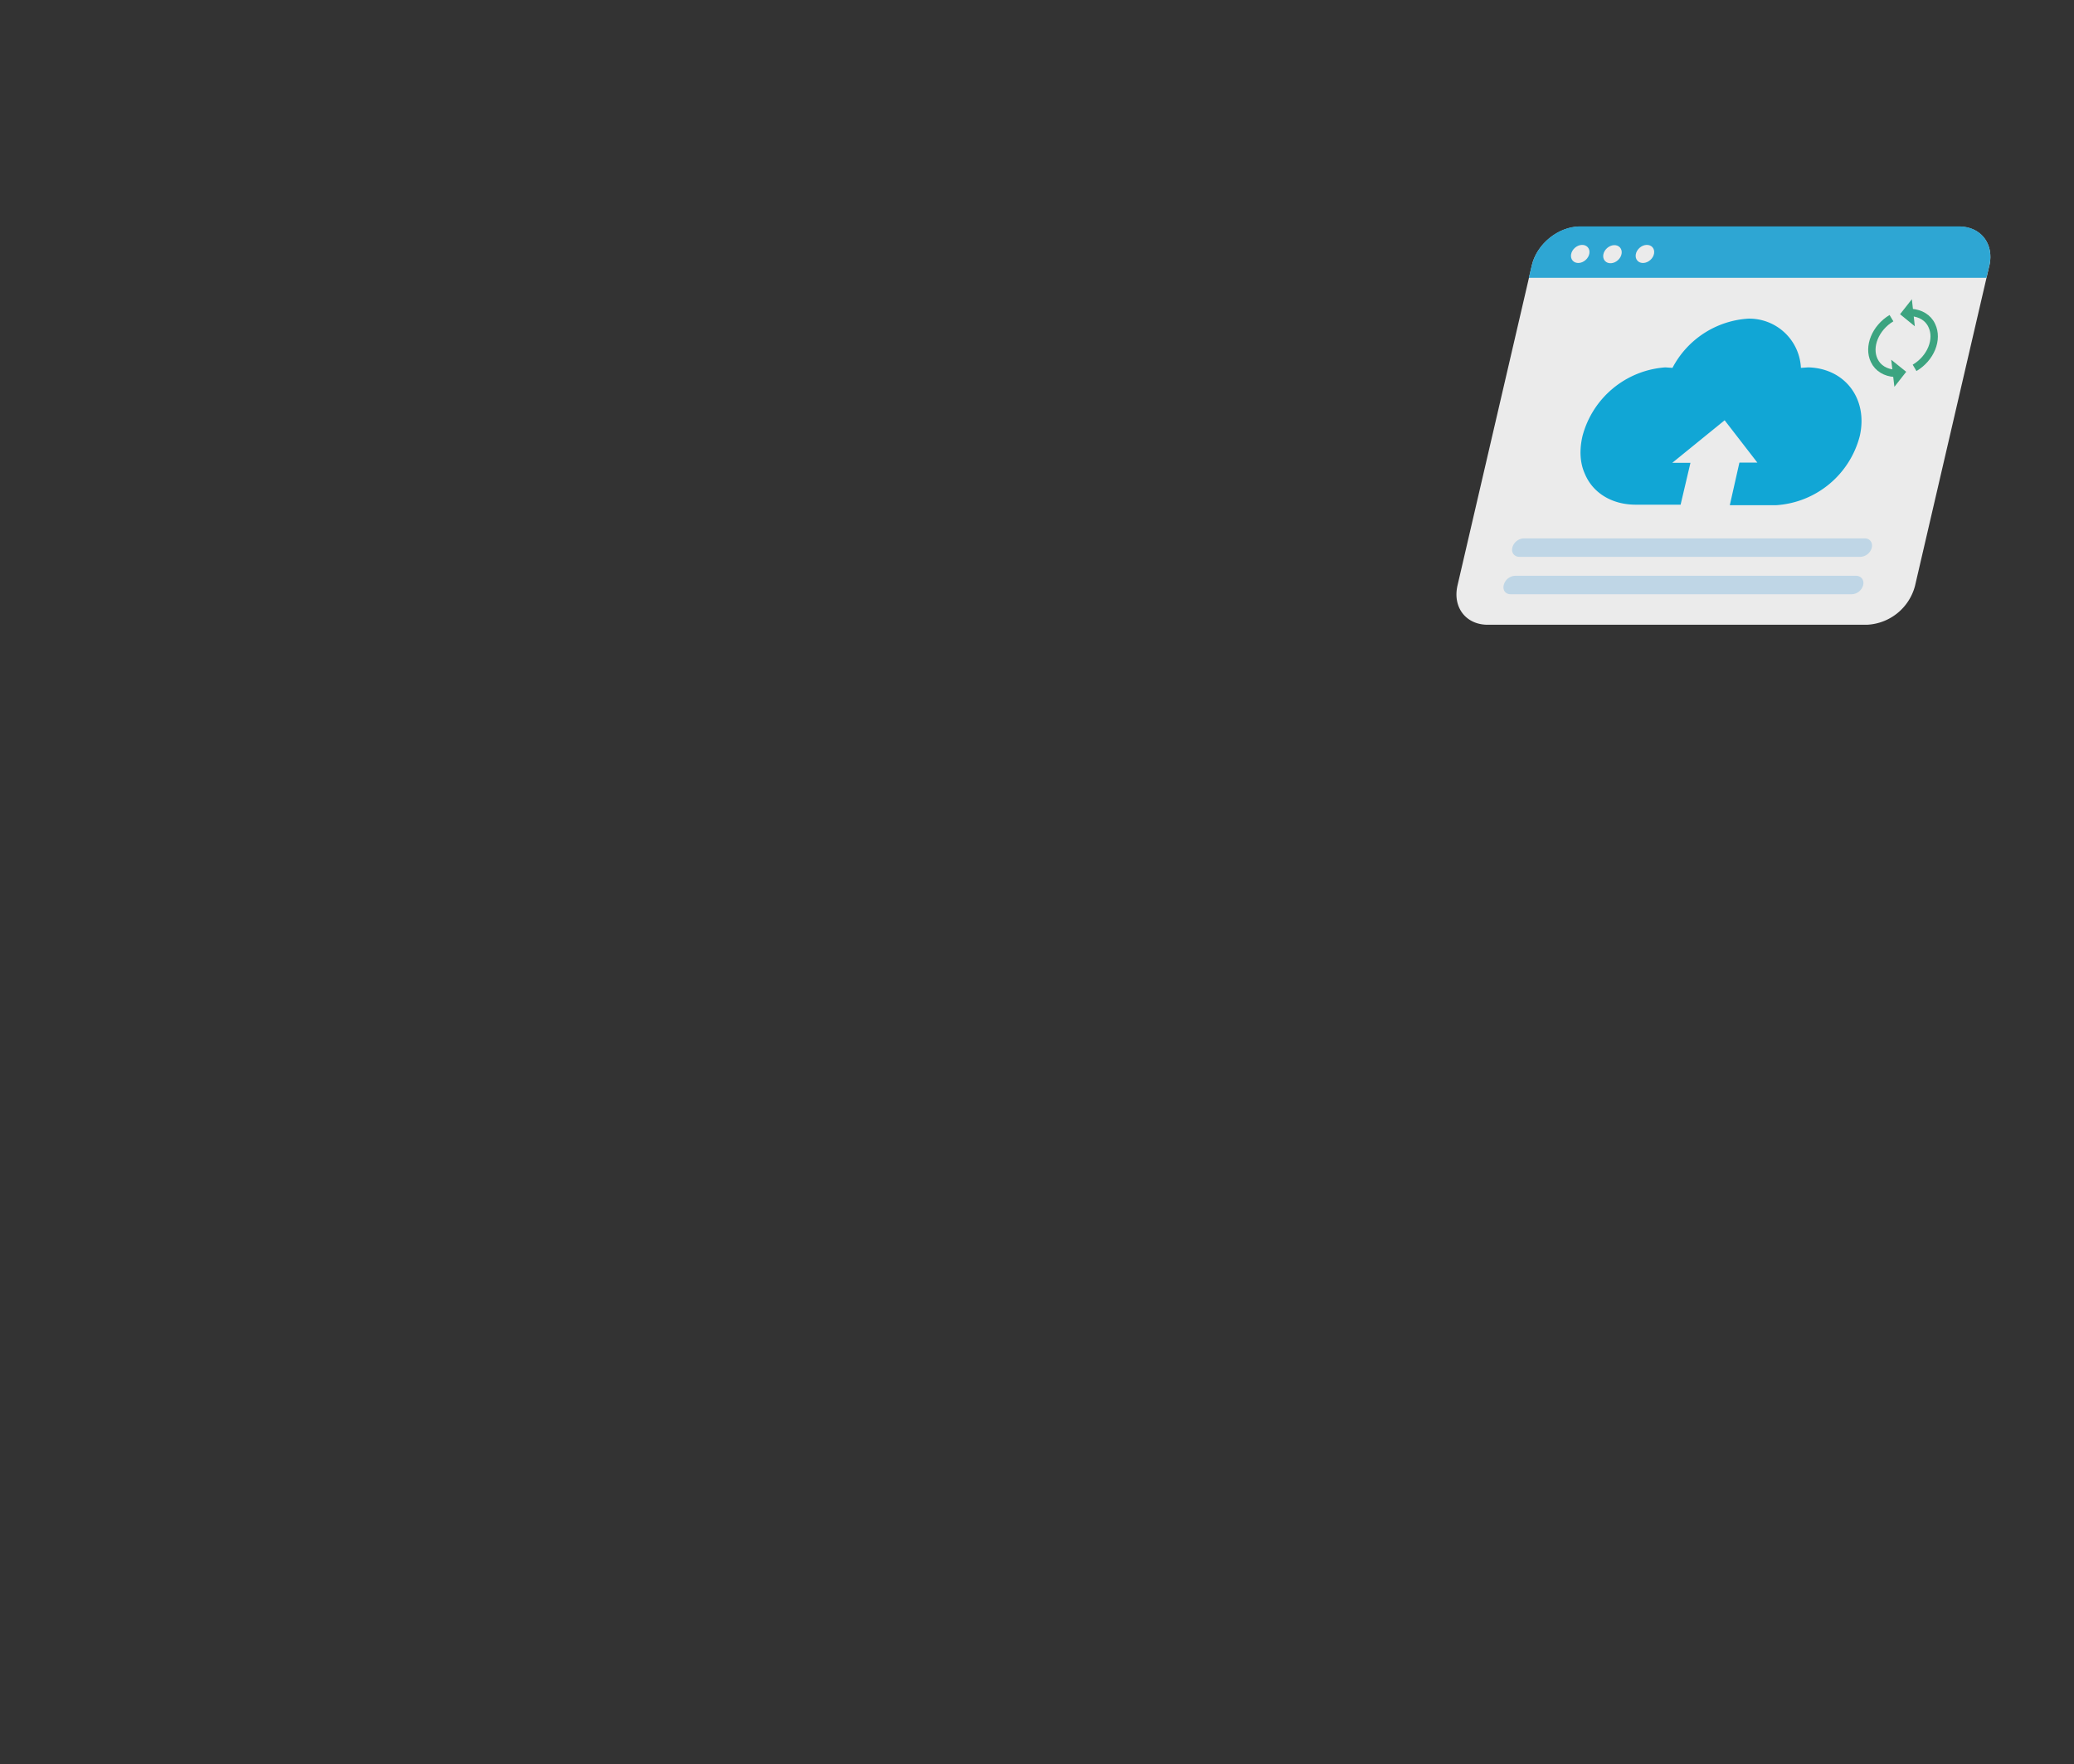 <svg xmlns="http://www.w3.org/2000/svg" xmlns:xlink="http://www.w3.org/1999/xlink" width="843" height="717">
	<rect width="100%" height="100%" fill="#333333" stroke="none"/>
	<defs>
		<path id="a" d="M0 0h843v717H0z"/>
	</defs>
	<g fill="none" fill-rule="evenodd">
		<g opacity=".9">
			<g fill-rule="nonzero">
				<path fill="#FFF" d="M808.6 107.9 778.4 238a21.2 21.2 0 0 1-19.6 15.9H604.7c-8.8 0-14.3-7-12.3-15.9l30.2-130c2-8.8 10.8-15.9 19.6-15.9h154.1c8.8 0 14.3 7 12.3 15.9Z"/>
				<path fill="#2EB2E4" d="m808.6 107.9-1.2 5h-186l1.2-5c2-8.8 10.8-15.9 19.6-15.9h154.1c8.8 0 14.3 7 12.3 15.9Z"/>
				<g fill="#FFF" transform="translate(637 98)">
					<ellipse cx="5.3" cy="5.2" rx="4.1" ry="3.3" transform="rotate(-41.7 5.3 5.2)"/>
					<ellipse cx="31.6" cy="5.2" rx="4.1" ry="3.3" transform="rotate(-41.7 31.6 5.2)"/>
					<ellipse cx="18.4" cy="5.3" rx="4.1" ry="3.3" transform="rotate(-41.7 18.4 5.3)"/>
				</g>
				<path fill="#0DB3E7" d="M755.9 177.3a37.6 37.6 0 0 1-33.8 28h-19L707 188h7.3L701 170.8l-21.3 17.3h7.4l-4 17h-18.3c-9.4 0-17.3-4.6-20.6-12.5-2-4.4-2.3-9.6-1-15.3a37.6 37.6 0 0 1 33.7-28l2.9.2a37.4 37.4 0 0 1 30.7-20 21 21 0 0 1 21.5 20l3-.2c15 .4 24.4 12.9 20.9 28Z"/>
				<path fill="#CEE8F9" d="M756.2 226.3H617.6c-2 0-3.4-1.6-2.9-3.7a5 5 0 0 1 4.6-3.8H758c2 0 3.3 1.7 2.8 3.8a5 5 0 0 1-4.6 3.7Zm-3.5 15.2H614c-2 0-3.3-1.6-2.8-3.7a5 5 0 0 1 4.6-3.8h138.6c2 0 3.4 1.6 2.9 3.8a5 5 0 0 1-4.6 3.7Z"/>
			</g>
			<path stroke="#3DB088" stroke-linejoin="round" stroke-width="3" d="M770.1 151.7c-3.6-.2-6.8-2-8.3-5.2-2.7-5.6.5-13.3 7-17.2"/>
			<path fill="#3DB088" fill-rule="nonzero" d="m770 157.2-1.3-11 6.1 4.9z"/>
			<path stroke="#3DB088" stroke-linejoin="round" stroke-width="3" d="M777 127c3.5.3 6.7 2 8.2 5.3 2.7 5.6-.4 13.3-7 17.2"/>
			<path fill="#3DB088" fill-rule="nonzero" d="m777.1 121.6 1.2 11-6-4.9z"/>
		</g>
		<use xlink:href="#a"/>
		<use xlink:href="#a"/>
	</g>
</svg>
